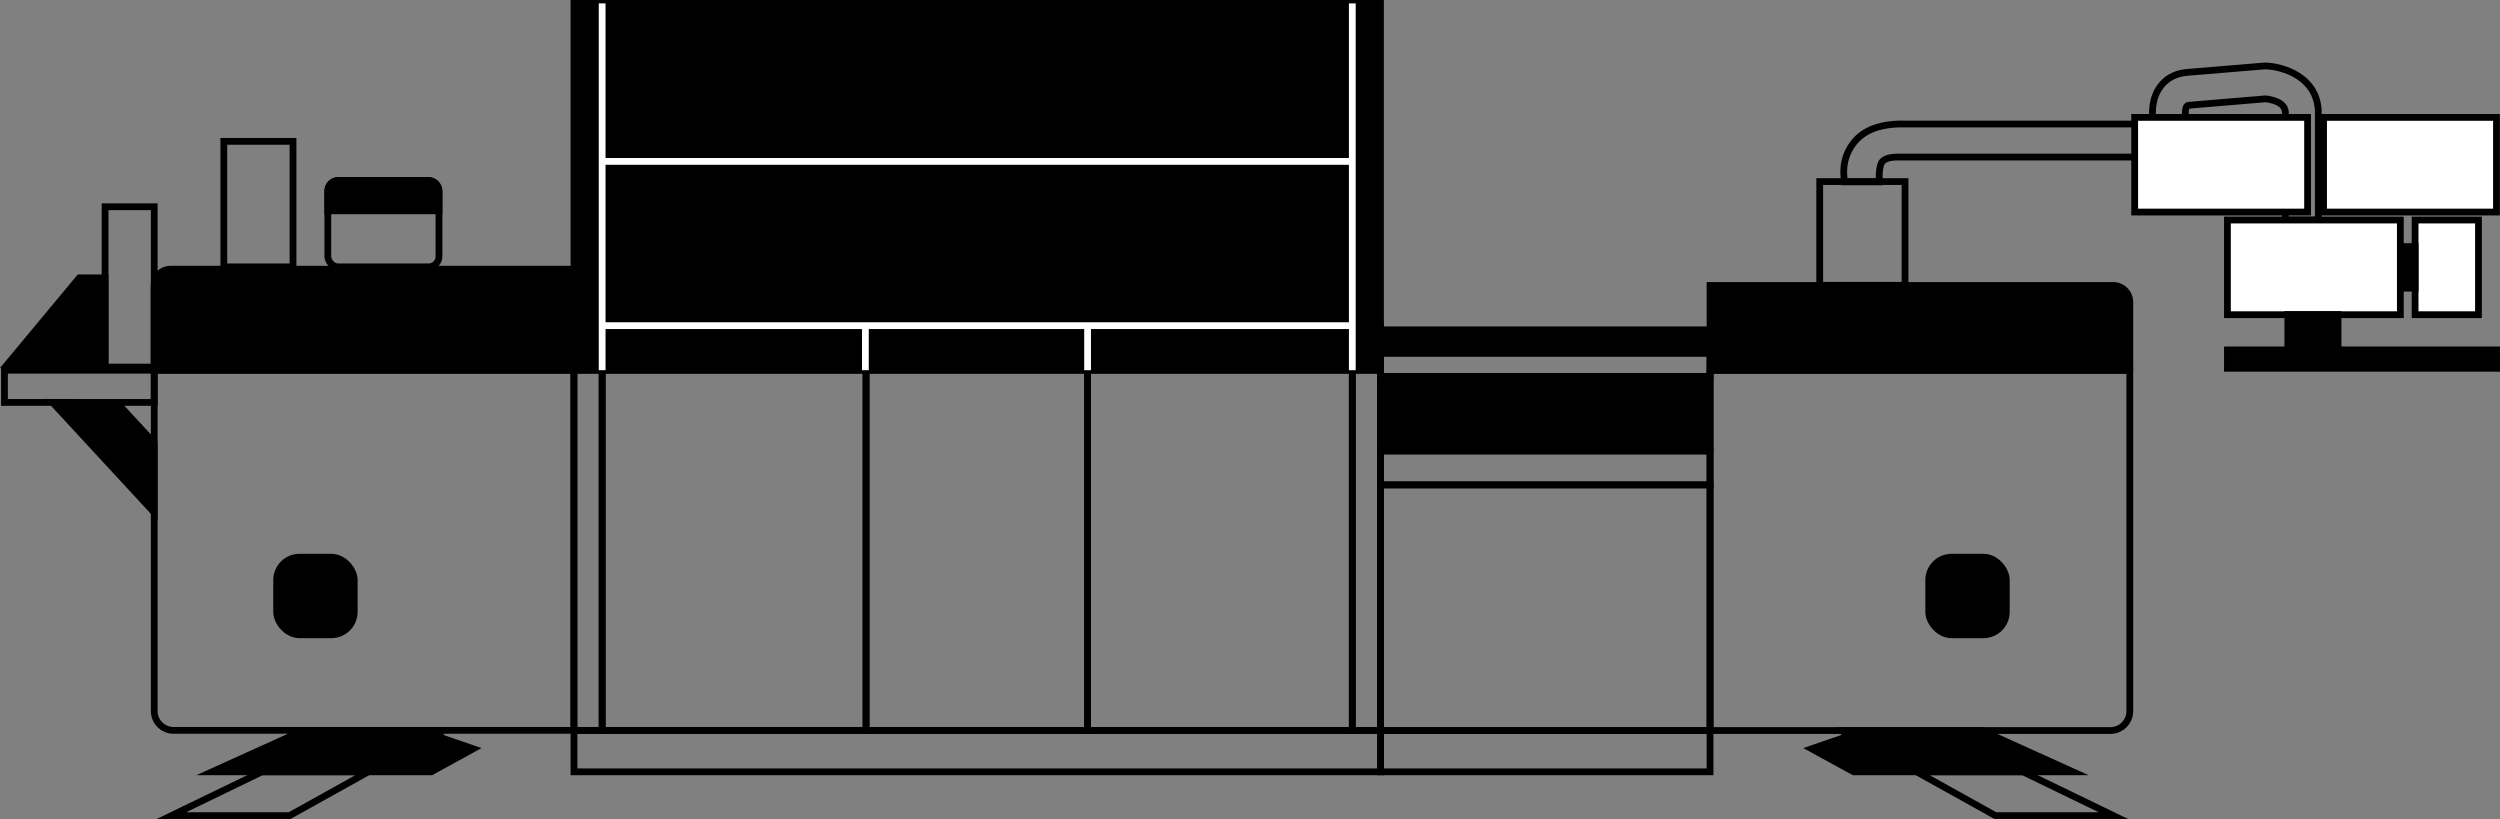 <svg id="mG3Peak" data-name="Livello 2" xmlns="http://www.w3.org/2000/svg" viewBox="0 0 184.63 60.49">
  <rect x="0" y="0" width="184.63" height="60.49" fill="#808080" stroke="none"/>
  <defs>
    <style>
      .cls-g3peak-1, .cls-g3peak-2, .cls-g3peak-3, .cls-g3peak-4 {
        stroke-miterlimit: 10;
        stroke-width: .5px;
      }

      .cls-g3peak-1, .cls-g3peak-3, .cls-g3peak-4 {
        stroke: #000;
      }

      .cls-g3peak-2 {
        stroke: #fff;
      }

      .cls-g3peak-2, .cls-g3peak-4 {
        fill: none;
      }

      .cls-g3peak-3 {
        fill: #fff;
      }
    </style>
  </defs>
  <g id="tau_g3" data-name="tau g3">
    <g>
      <rect class="cls-g3peak-4" x=".33" y="27.34" width="11.06" height="2.38"/>
      <rect class="cls-g3peak-4" x="42.39" y="27.34" width="2.08" height="26.6"/>
      <rect class="cls-g3peak-4" x="99.87" y="27.34" width="2.08" height="26.6"/>
      <rect class="cls-g3peak-4" x="101.96" y="35.81" width="24.33" height="18.14"/>
      <rect class="cls-g3peak-4" x="101.96" y="33.32" width="24.33" height="2.49"/>
      <rect class="cls-g3peak-1" x="101.96" y="24.36" width="24.33" height="1.72"/>
      <rect class="cls-g3peak-1" x="101.96" y="27.8" width="24.33" height="5.38"/>
      <rect class="cls-g3peak-4" x="101.96" y="26.08" width="24.33" height="1.72"/>
      <rect class="cls-g3peak-1" x="42.39" y="24.05" width="21.52" height="3.29"/>
      <rect class="cls-g3peak-1" x="42.39" y=".25" width="2.08" height="23.8"/>
      <rect class="cls-g3peak-1" x="99.87" y=".25" width="2.08" height="23.8"/>
      <rect class="cls-g3peak-1" x="63.91" y="24.05" width="16.41" height="3.29"/>
      <rect class="cls-g3peak-1" x="44.47" y=".25" width="55.29" height="11.67"/>
      <rect class="cls-g3peak-1" x="44.47" y="11.92" width="55.29" height="12.14"/>
      <rect class="cls-g3peak-1" x="80.32" y="24.05" width="21.63" height="3.29"/>
      <rect class="cls-g3peak-4" x="44.47" y="27.34" width="19.49" height="26.6"/>
      <rect class="cls-g3peak-4" x="42.39" y="53.95" width="59.57" height="3.05"/>
      <rect class="cls-g3peak-4" x="101.96" y="53.95" width="24.33" height="3.05"/>
      <rect class="cls-g3peak-4" x="63.96" y="27.34" width="16.36" height="26.6"/>
      <rect class="cls-g3peak-4" x="80.32" y="27.34" width="19.55" height="26.6"/>
      <path class="cls-g3peak-4" d="M11.38,27.34h31v26.6H12.82c-.79,0-1.43-.64-1.43-1.43v-25.17h0Z"/>
      <path class="cls-g3peak-1" d="M12.61,19.88h29.77v7.46H11.38v-6.23c0-.68.55-1.23,1.23-1.23Z"/>
      <path class="cls-g3peak-4" d="M127.72,27.34h29.57v26.6h-31v-25.17c0-.79.64-1.43,1.43-1.43Z" transform="translate(283.58 81.29) rotate(180)"/>
      <path class="cls-g3peak-1" d="M126.29,21.07h31v6.27h-29.77c-.68,0-1.23-.55-1.23-1.23v-5.04h0Z" transform="translate(283.58 48.42) rotate(180)"/>
      <rect class="cls-g3peak-4" x="134.39" y="13.41" width="6.3" height="7.66"/>
      <path class="cls-g3peak-4" d="M136.24,13.41c-.05-.17-.34-1.57.64-2.84.75-.98,2.04-1.46,3.83-1.41h18.28v-.36c-.05-.41-.11-1.54.58-2.44.31-.41.89-.91,1.9-1.01h.02s5.77-.48,5.77-.48h.07c1.28.05,3.74.79,3.88,3.28v.07s0,8.03,0,8.03h-2.43v-7.99c-.07-.79-1.2-.93-1.48-.96l-5.6.47c-.06,0-.17.02-.2.07-.09.12-.13.46-.1.69l.02.11v.09s0,2.87,0,2.87h-20.75s-.02,0-.02,0c-.92-.02-1.25.03-1.57.27-.38.28-.29,1.55-.29,1.56h-1.03s-1.52,0-1.52,0Z"/>
      <rect class="cls-g3peak-3" x="157.65" y="8.67" width="12.77" height="6.99"/>
      <rect class="cls-g3peak-3" x="171.6" y="8.67" width="12.77" height="6.99"/>
      <rect class="cls-g3peak-3" x="164.5" y="16.25" width="12.77" height="6.99"/>
      <rect class="cls-g3peak-3" x="178.36" y="16.25" width="4.68" height="6.99"/>
      <rect class="cls-g3peak-1" x="177.28" y="18.21" width="1.08" height="3.07"/>
      <rect class="cls-g3peak-1" x="20.43" y="41.15" width="5.73" height="5.73" rx="1.69" ry="1.69"/>
      <rect class="cls-g3peak-1" x="142.44" y="41.15" width="5.73" height="5.73" rx="1.69" ry="1.69"/>
      <polygon class="cls-g3peak-1" points=".53 26.93 5.86 20.52 7.76 20.52 7.76 26.93 .53 26.93"/>
      <rect class="cls-g3peak-4" x="7.76" y="15.27" width="3.63" height="11.84"/>
      <rect class="cls-g3peak-4" x="16.53" y="10.44" width="5.11" height="9.27"/>
      <rect class="cls-g3peak-4" x="24.21" y="13.33" width="8.21" height="6.38" rx=".77" ry=".77"/>
      <path class="cls-g3peak-1" d="M24.21,15.57v-1.47c0-.43.35-.77.77-.77h6.67c.43,0,.77.35.77.77v1.47h-8.21Z"/>
      <polygon class="cls-g3peak-1" points="11.38 37.84 3.88 29.72 8.68 29.79 11.38 32.71 11.38 37.84"/>
      <polygon class="cls-g3peak-4" points="12.65 60.24 19.34 57 27.2 57 21.38 60.24 12.65 60.24"/>
      <polygon class="cls-g3peak-1" points="15.66 57 31.85 57 34.95 55.3 32.43 54.43 32.62 53.95 22.4 53.95 15.66 57"/>
      <polygon class="cls-g3peak-4" points="156.09 60.24 149.4 57 141.55 57 147.37 60.24 156.09 60.24"/>
      <polygon class="cls-g3peak-1" points="153.09 57 136.9 57 133.79 55.3 136.32 54.43 136.12 53.95 146.35 53.95 153.09 57"/>
      <line class="cls-g3peak-2" x1="44.47" y1="11.92" x2="99.76" y2="11.92"/>
      <line class="cls-g3peak-2" x1="44.47" y1="24.05" x2="99.76" y2="24.05"/>
      <line class="cls-g3peak-2" x1="44.47" y1=".25" x2="44.47" y2="27.34"/>
      <line class="cls-g3peak-2" x1="63.91" y1="24.05" x2="63.91" y2="27.34"/>
      <line class="cls-g3peak-2" x1="80.32" y1="24.05" x2="80.32" y2="27.34"/>
      <line class="cls-g3peak-2" x1="99.87" y1=".25" x2="99.87" y2="27.34"/>
      <rect class="cls-g3peak-1" x="168.96" y="23.23" width="3.71" height="3.17"/>
      <rect class="cls-g3peak-1" x="164.5" y="25.84" width="19.88" height="1.36"/>
    </g>
  </g>
</svg>